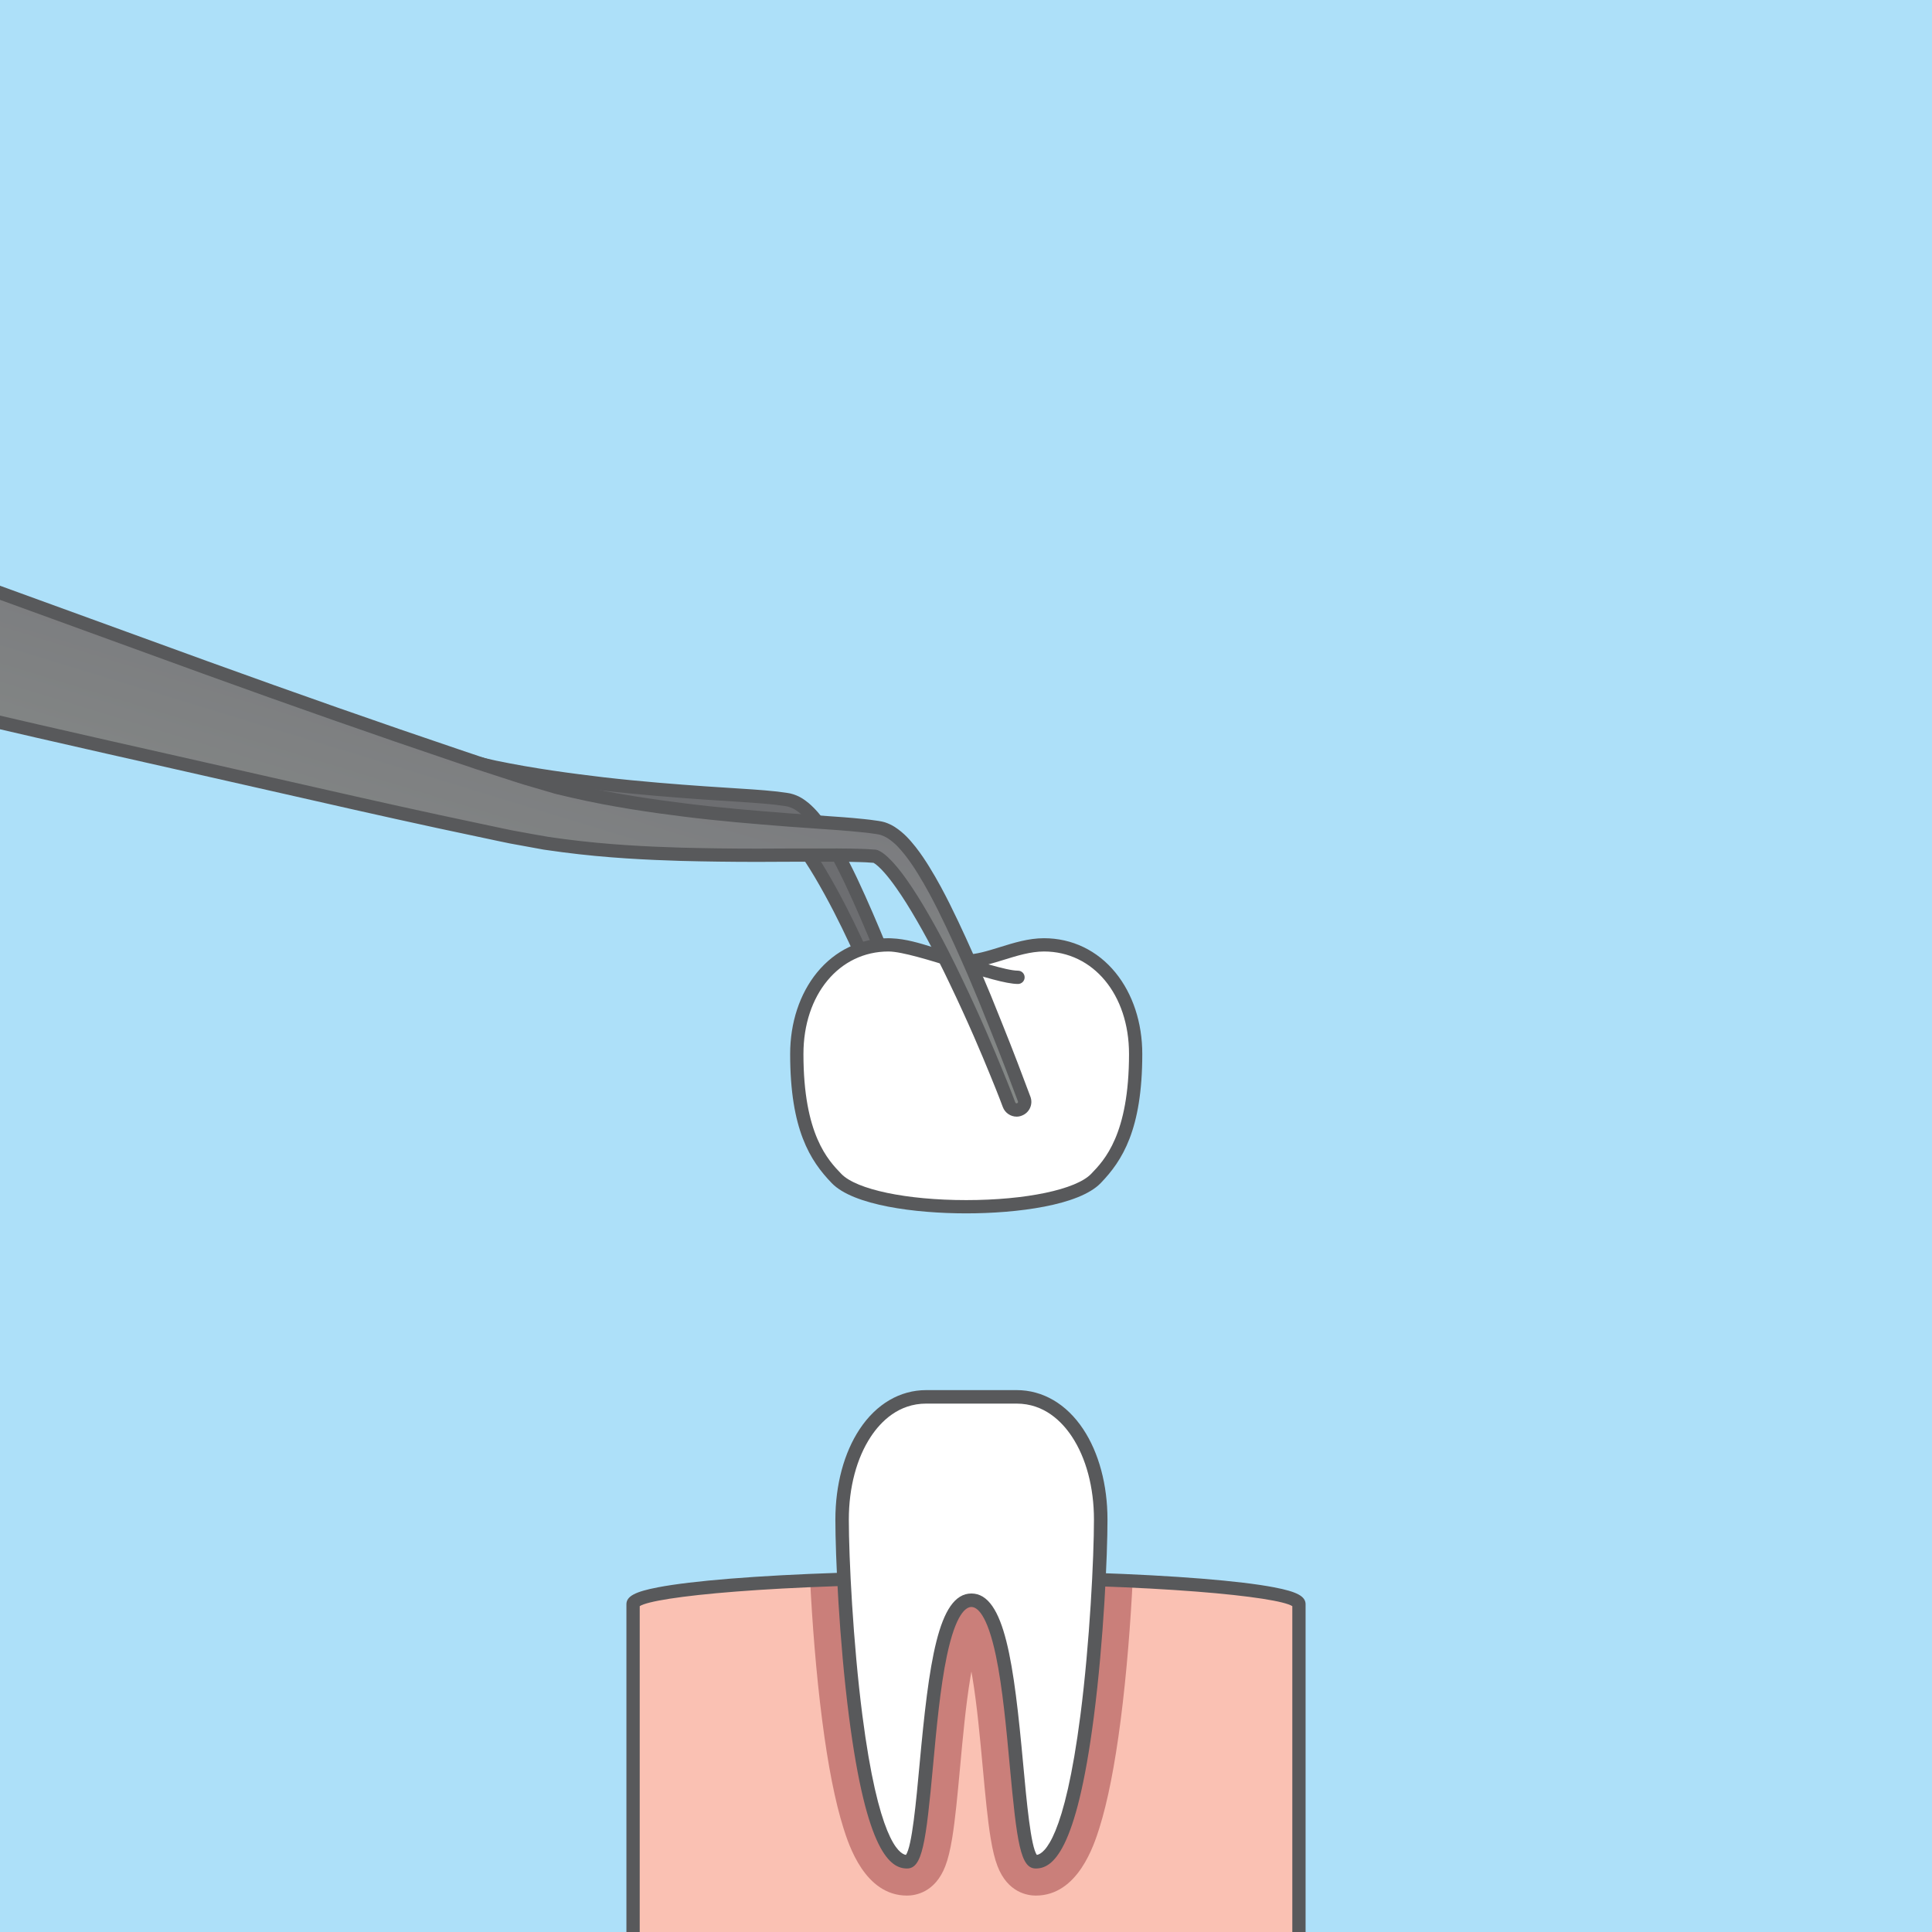 <?xml version="1.0" encoding="utf-8"?>
<!-- Generator: Adobe Illustrator 26.3.1, SVG Export Plug-In . SVG Version: 6.00 Build 0)  -->
<svg version="1.1" id="Layer_1" xmlns="http://www.w3.org/2000/svg" xmlns:xlink="http://www.w3.org/1999/xlink" x="0px" y="0px"
	 viewBox="0 0 1000 1000" style="enable-background:new 0 0 1000 1000;" xml:space="preserve">
<rect x="0" y="0" width="1000" height="1000" fill="#333333" stroke="none"/>
<style type="text/css">
	.st0{clip-path:url(#SVGID_00000085230282768013729040000004843380256191506610_);fill:#ADE0F9;}
	.st1{clip-path:url(#SVGID_00000085230282768013729040000004843380256191506610_);}
	.st2{fill:#6D6E71;}
	.st3{fill:#58595B;}
	.st4{fill:#FFFFFF;}
	.st5{fill:url(#SVGID_00000088823058879058184070000016584887464502639535_);}
	.st6{fill:#A7A9AC;}
	.st7{fill:#FAC1B3;}
	.st8{fill:#CA7F7A;}
</style>
<g>
	<defs>
		<rect id="SVGID_1_" x="0" y="0" width="1000" height="1000"/>
	</defs>
	<clipPath id="SVGID_00000133519859410528475750000006741794196438180542_">
		<use xlink:href="#SVGID_1_"  style="overflow:visible;"/>
	</clipPath>
	
		<rect x="0" y="0" style="clip-path:url(#SVGID_00000133519859410528475750000006741794196438180542_);fill:#ADE0F9;" width="1000" height="1000"/>
	<g style="clip-path:url(#SVGID_00000133519859410528475750000006741794196438180542_);">
		<g>
			<g>
				<g>
					<path class="st2" d="M189.54,411c10.5,2.72,20.86,5.41,31.06,8.05c5.1,1.24,10.07,2.22,15.08,3.24l3.73,0.76
						c0.9,0.18,0.53,0.09,0.86,0.15l0.49,0.07l0.98,0.14l1.95,0.27c2.59,0.36,5.18,0.72,7.75,1.08c20.55,2.6,40.27,3.58,59.1,3.87
						c18.83,0.32,36.77,0.02,53.73-0.34c8.43-0.1,16.65-0.2,24.64-0.29c1.97,0,3.93,0,5.87,0c1.85,0.03,3.68,0.06,5.5,0.1
						c1.68,0.09,3.35,0.18,5.01,0.28c-0.01-0.11,1.03,0.27,2.04,1.06c2.13,1.56,4.43,4.07,6.5,6.66c2.09,2.61,4.06,5.41,5.92,8.23
						c3.72,5.66,7.05,11.45,10.14,17.07c6.2,11.27,11.31,22.03,15.77,31.82c8.96,19.58,15.28,35.34,19.46,46.11
						c4.23,10.76,6.24,16.56,6.24,16.56l0.02,0.05c0.77,2.13,3.12,3.24,5.25,2.47c2.13-0.77,3.24-3.12,2.47-5.25
						c0,0-2.1-5.85-6.04-16.82c-1.99-5.47-4.48-12.2-7.51-20.09c-2.97-7.91-6.45-16.97-10.57-27.06
						c-4.16-10.08-8.86-21.19-14.51-33.19c-2.86-5.99-5.96-12.18-9.63-18.52c-1.84-3.17-3.82-6.37-6.11-9.59
						c-2.32-3.22-4.79-6.47-8.54-9.66c-1.92-1.54-4.19-3.26-7.97-4.17c-0.48-0.1-0.92-0.21-1.45-0.27l-0.71-0.1l-1.43-0.19
						l-2.9-0.38c-2.06-0.2-4.14-0.4-6.23-0.6c-2-0.16-4.02-0.31-6.05-0.47c-8.03-0.52-16.29-1.07-24.76-1.62
						c-16.86-1.18-34.48-2.59-52.7-4.68c-18.19-2.16-37.03-4.72-55.97-8.66c-2.35-0.53-4.71-1.06-7.08-1.59l-3.19-0.72l-3.68-0.97
						c-4.91-1.28-9.86-2.56-14.85-3.86c-9.77-2.71-19.53-5.14-29.73-8.13c-3.57-0.99-7.15-2.11-10.73-3.21l-9.44,29.3
						C181.44,408.89,185.53,409.89,189.54,411z"/>
				</g>
				<g>
					<path class="st3" d="M475.25,562.09c-3.17,0-6.02-2-7.09-4.98c-0.05-0.14-2.08-5.96-6.23-16.52
						c-3.94-10.15-10.24-25.95-19.39-45.93c-3.85-8.46-9.11-19.68-15.66-31.59c-3.77-6.85-6.86-12.05-10-16.84
						c-2.04-3.1-3.92-5.71-5.73-7.97c-2.2-2.76-4.22-4.85-5.85-6.04c-0.25-0.19-0.47-0.33-0.63-0.42l-4.51-0.25l-7.16-0.1l-4.09,0
						l-24.6,0.29c-13.54,0.29-25.06,0.48-37.18,0.48c-5.82,0-11.27-0.04-16.65-0.14c-22.24-0.34-41.14-1.58-59.48-3.89l-11.21-1.57
						c-0.02,0-0.05-0.01-0.07-0.01c-0.24-0.02-0.48-0.07-1-0.18l-5.45-1.11c-4.37-0.89-8.89-1.81-13.47-2.92l-31.11-8.07
						c-4.16-1.15-8.4-2.18-12.15-3.09c-0.93-0.23-1.72-0.83-2.19-1.66c-0.47-0.83-0.56-1.82-0.27-2.73l9.44-29.3
						c0.58-1.79,2.48-2.78,4.28-2.23l1.27,0.39c3.08,0.95,6.27,1.93,9.37,2.79c6.33,1.85,12.53,3.51,18.52,5.1
						c3.75,1,7.48,1.99,11.21,3.02l18.43,4.8l10.21,2.3c19.69,4.09,39.17,6.64,55.62,8.6c19.72,2.26,38.43,3.68,52.53,4.67
						l24.75,1.62l6.09,0.47l6.3,0.61c0.04,0,0.08,0.01,0.12,0.01l5.01,0.67c0.57,0.06,1.05,0.17,1.44,0.25l0.29,0.06
						c0.04,0.01,0.08,0.02,0.11,0.02c4.33,1.04,6.97,2.96,9.31,4.83c0.03,0.02,0.05,0.04,0.08,0.06c4.04,3.44,6.71,6.96,9.1,10.27
						c2.09,2.94,4.09,6.07,6.29,9.88c4.01,6.95,7.32,13.67,9.75,18.76c5.87,12.48,10.67,23.87,14.58,33.36
						c3.51,8.58,6.88,17.21,10.61,27.16c2.58,6.71,5.04,13.3,7.52,20.12l6.04,16.84c1.41,3.91-0.63,8.24-4.54,9.65
						C476.98,561.94,476.12,562.09,475.25,562.09z M405.33,424.93c1.67,0,3.57,1.38,4.11,1.8c2.07,1.52,4.47,3.97,7.08,7.24
						c1.94,2.42,3.94,5.2,6.11,8.49c3.25,4.95,6.42,10.29,10.29,17.3c6.66,12.11,11.99,23.49,15.89,32.05
						c9.22,20.15,15.57,36.07,19.54,46.29c4.2,10.69,6.21,16.44,6.29,16.68c0.15,0.42,0.55,0.52,0.86,0.41
						c0.34-0.12,0.53-0.51,0.4-0.85l-6.04-16.83c-2.46-6.76-4.91-13.32-7.48-20.02c-3.72-9.91-7.07-18.48-10.55-26.99
						c-3.88-9.41-8.64-20.7-14.44-33.03c-2.37-4.95-5.6-11.53-9.49-18.26c-2.1-3.61-3.98-6.57-5.93-9.32
						c-2.21-3.06-4.49-6.07-7.93-9c-1.85-1.48-3.63-2.76-6.54-3.47l-0.29-0.06c-0.24-0.05-0.48-0.11-0.75-0.14
						c-0.04,0-0.08-0.01-0.12-0.01l-4.97-0.67l-6.17-0.6l-5.98-0.47l-24.72-1.62c-14.18-0.99-32.99-2.42-52.86-4.7
						c-16.61-1.97-36.28-4.55-56.28-8.71l-10.33-2.33c-0.04-0.01-0.08-0.02-0.12-0.03l-18.52-4.83c-3.76-1.04-7.47-2.03-11.19-3.02
						c-6.04-1.61-12.28-3.27-18.64-5.13c-2.49-0.69-5.03-1.46-7.54-2.22l-7.27,22.56c3.08,0.76,5.87,1.47,8.71,2.25l31.01,8.04
						c4.4,1.07,8.86,1.97,13.17,2.85l5.46,1.11c0.17,0.03,0.28,0.06,0.36,0.07c0.07,0.01,0.18,0.02,0.35,0.05l11.1,1.56
						c18.03,2.28,36.69,3.5,58.68,3.84c5.35,0.09,10.76,0.14,16.54,0.14c12.06,0,23.54-0.19,37.06-0.48l24.67-0.29l7.03,0.02
						l4.45,0.08c0.04,0,0.09,0,0.13,0l4.68,0.26C405.21,424.93,405.27,424.93,405.33,424.93z"/>
				</g>
			</g>
			<g>
				<g>
					<path class="st4" d="M587.81,545.53c0-31.19-19.09-56.48-47.46-56.48c-14.19,0-28.35,8.42-40.23,8.42
						c-11.88,0-26.05-8.42-40.23-8.42c-28.37,0-47.46,25.29-47.46,56.48c0,40.94,11.86,55.43,20.57,64.45
						c18.82,19.49,115.44,19.49,134.25,0C575.95,600.97,587.81,586.47,587.81,545.53z"/>
				</g>
				<path class="st3" d="M577.38,503.43c-9.35-11.49-22.5-17.81-37.04-17.81c-7.93,0-15.54,2.36-22.9,4.65
					c-6.26,1.94-12.18,3.78-17.33,3.78s-11.07-1.83-17.33-3.78c-6.86-2.13-13.93-4.3-21.28-4.59c-0.56-0.04-1.1-0.06-1.61-0.06
					c0,0-0.01,0-0.01,0h0h0c-14.54,0-27.69,6.33-37.04,17.81c-8.94,10.98-13.86,25.94-13.86,42.11c0,0,0,0,0,0.01
					c0,39.14,10.35,55.25,21.53,66.83c11.15,11.55,43.27,15.66,69.6,15.66c26.33,0,58.45-4.12,69.6-15.66
					c11.18-11.58,21.53-27.7,21.53-66.84C591.25,529.36,586.32,514.41,577.38,503.43z M564.77,607.6
					c-7.83,8.11-33.82,13.57-64.65,13.57c-30.84,0-56.82-5.45-64.65-13.57c-6.85-7.1-19.61-20.3-19.61-62.06
					c0-30.74,18.52-53.05,44.03-53.05c6.88,0,21.9,4.68,35.14,8.81c13.78,4.29,25.68,8,31.88,8c1.9,0,3.44-1.54,3.44-3.44
					c0-1.9-1.54-3.44-3.44-3.44c-3.05,0-8.7-1.37-15.31-3.27c2.58-0.68,5.2-1.49,7.89-2.32c6.87-2.13,13.98-4.34,20.86-4.34
					c25.51,0,44.03,22.31,44.03,53.05C584.37,587.29,571.62,600.5,564.77,607.6z"/>
			</g>
			<g>
				<g>
					<g>
						
							<linearGradient id="SVGID_00000122682315474557461660000004073327889908134029_" gradientUnits="userSpaceOnUse" x1="1488.05" y1="12855.039" x2="1488.05" y2="12735.943" gradientTransform="matrix(-0.956 -0.293 0.293 -0.956 -2540.914 12955.661)">
							<stop  offset="0" style="stop-color:#7B7C7F"/>
							<stop  offset="1" style="stop-color:#858987"/>
						</linearGradient>
						<path style="fill:url(#SVGID_00000122682315474557461660000004073327889908134029_);" d="M522.28,571.79
							c0,0-2.18-5.96-6.73-16.99c-4.51-11.05-11.31-27.2-20.93-47.24c-4.78-10.02-10.29-21.02-16.93-32.5
							c-3.31-5.73-6.89-11.61-10.89-17.31c-2-2.84-4.11-5.65-6.36-8.2c-2.18-2.5-4.75-4.96-6.69-5.98c-0.47-0.26-0.82-0.35-1-0.4
							c-0.08,0.04,0.04,0.02-0.14,0.02l-1.48-0.1c-1.99-0.15-3.97-0.27-5.81-0.3c-3.68-0.14-7.83-0.16-11.88-0.2
							c-8.26,0.01-16.75,0.01-25.47,0.02c-17.53,0.16-36.04,0.07-55.47-0.43c-19.43-0.59-39.76-1.67-60.98-4.48
							c-2.65-0.37-5.32-0.74-8-1.11l-1.01-0.14l-0.5-0.07l-0.85-0.16l-1.93-0.35l-3.87-0.7c-5.2-0.99-10.32-1.77-15.71-2.98
							c-10.65-2.26-21.45-4.56-32.41-6.89c-43.21-9.34-88.42-19.87-135.33-30.41c-46.9-10.57-95.33-21.52-144.38-33.26
							c-49.05-11.7-98.57-24.64-147.98-37.97c-49.34-13.59-98.51-27.58-146.76-42.44c-48.04-15.18-95.32-30.11-141.07-44.57
							c-22.86-7.15-45.34-14.18-67.35-21.06c-22-6.9-43.51-13.69-64.61-19.78c-10.53-3.1-20.97-6-31.28-8.8
							c-10.3-2.8-20.41-5.68-30.42-8.28c-19.98-5.29-39.28-10.39-57.82-15.29c-37.02-9.87-70.57-20.13-99.85-30.72
							c-14.65-5.26-28.27-10.5-40.8-15.52c-6.25-2.56-12.25-5.01-17.98-7.36c-5.71-2.41-11.05-5.07-16.02-7.89
							c-19.91-11.25-33.96-25.3-42.97-36.78c-9.02-11.45-13.02-20.21-13.02-20.21c-0.12-0.26-0.02-0.56,0.21-0.7
							c0,0,8.21-5.02,22.1-9.46c13.9-4.47,33.45-8.25,56.3-6.41c5.71,0.45,11.64,1.24,17.74,2.44c6.08,1.27,12.44,2.59,19.07,3.98
							c13.24,2.86,27.49,6.15,42.62,10c30.28,7.64,63.92,17.93,100.2,30.49c18.11,6.34,36.98,12.94,56.5,19.78
							c9.73,3.49,19.71,6.79,29.79,10.28c10.09,3.48,20.35,6.96,30.8,10.33c20.87,6.83,42.47,13.33,64.54,20.01
							c22.06,6.7,44.61,13.54,67.53,20.49c22.95,6.87,46.29,13.85,69.91,20.92c11.9,3.58,23.86,7.19,35.89,10.81
							c11.75,3.63,23.55,7.27,35.4,10.93c47.91,14.76,96.55,30.42,145.04,46.42c48.42,16.26,96.81,32.66,144.16,49.77
							c47.31,17.21,93.88,34.15,138.94,50.54c45.07,16.32,88.8,31.68,130.27,45.68c10.46,3.63,20.32,6.7,30.31,9.98
							c4.89,1.67,10.14,3.04,15.14,4.55l3.78,1.11l1.88,0.55c0,0,0.68,0.17,0.11,0.06l0.46,0.11l0.92,0.22
							c2.45,0.58,4.88,1.15,7.31,1.73c19.47,4.49,38.92,7.41,57.7,9.75c18.79,2.37,36.98,3.83,54.37,5.19
							c8.74,0.62,17.25,1.22,25.52,1.8c4.21,0.34,8.21,0.64,12.54,1.11c2.17,0.2,4.16,0.47,6.09,0.75l1.47,0.2
							c0.79,0.09,1.87,0.35,2.75,0.59c1.68,0.56,3.13,1.28,4.32,2.03c4.71,3.08,7.36,6.42,10,9.66c2.55,3.26,4.7,6.52,6.71,9.75
							c3.99,6.45,7.35,12.78,10.44,18.9c6.11,12.27,11.16,23.67,15.66,33.99c4.45,10.34,8.21,19.63,11.41,27.74
							c3.26,8.09,5.95,14.99,8.1,20.61c4.25,11.26,6.52,17.26,6.52,17.26c0.82,2.16-0.27,4.57-2.42,5.38
							c-2.16,0.82-4.57-0.27-5.38-2.42L522.28,571.79z"/>
						<g>
							<path class="st6" d="M-302.46,214.47c-2.86-0.89-5.67-1.77-8.49-2.64l-19.41,64.92c2.81,0.85,5.65,1.71,8.51,2.57
								L-302.46,214.47z"/>
							<path class="st6" d="M-339.43,273.98l19.42-64.96c-1.96-0.61-3.99-1.24-5.93-1.84l-2.56-0.79l-19.42,64.95l3.35,1.06
								C-342.86,272.92-341.14,273.45-339.43,273.98z"/>
							<polygon class="st6" points="-365.44,265.81 -356.96,268.48 -337.56,203.59 -346.05,200.97 							"/>
							<polygon class="st6" points="-363.61,195.56 -382.96,260.27 -374.48,262.95 -355.11,198.17 -361.28,196.26 							"/>
							<polygon class="st6" points="-400.47,254.74 -391.99,257.42 -372.68,192.83 -381.2,190.26 							"/>
							<polygon class="st6" points="-398.79,184.97 -417.99,249.2 -409.51,251.88 -390.27,187.53 -397.15,185.46 							"/>
							<polygon class="st6" points="-435.51,243.67 -427.03,246.35 -407.86,182.25 -416.38,179.7 							"/>
							<polygon class="st6" points="-453.03,238.13 -444.55,240.81 -425.46,176.98 -433.98,174.44 							"/>
							<polygon class="st6" points="-470.55,232.6 -462.07,235.28 -443.06,171.72 -451.58,169.17 							"/>
							<polygon class="st6" points="-469.18,163.9 -488.07,227.07 -485.6,227.84 -479.58,229.74 -460.66,166.45 -467.09,164.53 
															"/>
							<polygon class="st6" points="-505.6,221.59 -497.11,224.24 -478.25,161.14 -486.75,158.56 							"/>
							<polygon class="st6" points="-523.13,216.1 -514.64,218.76 -495.82,155.81 -504.33,153.23 							"/>
							<polygon class="st6" points="-540.66,210.62 -532.18,213.27 -513.4,150.48 -521.91,147.9 							"/>
							<path class="st6" d="M-557.14,205.47l7.43,2.32l18.73-62.65l-8-2.43c-0.17-0.05-0.33-0.1-0.5-0.15l-18.71,62.57
								C-557.84,205.25-557.49,205.35-557.14,205.47z"/>
							<path class="st6" d="M-575.73,199.65c2.81,0.88,5.65,1.76,8.49,2.65l18.68-62.48c-2.85-0.86-5.69-1.73-8.51-2.59
								L-575.73,199.65z"/>
							<path class="st6" d="M-574.62,131.83l-18.66,62.41c2.82,0.86,5.66,1.73,8.5,2.6l18.65-62.38
								C-568.98,133.59-571.8,132.71-574.62,131.83z"/>
							<path class="st6" d="M-610.88,188.96c2.84,0.84,5.68,1.66,8.53,2.52l18.68-62.49c-2.83-0.89-5.66-1.79-8.48-2.69
								L-610.88,188.96z"/>
							<path class="st6" d="M-601.16,123.38c-2.74-0.89-5.56-1.82-8.45-2.77l-18.9,63.22c2.96,0.84,5.78,1.66,8.54,2.46
								L-601.16,123.38z"/>
							<path class="st6" d="M-646.22,178.9c2.98,0.81,5.83,1.6,8.57,2.36l19.04-63.68c-2.7-0.91-5.5-1.87-8.42-2.87L-646.22,178.9z"
								/>
							<path class="st6" d="M-655.36,176.4l19.36-64.76c-1.6-0.55-3.21-1.1-4.8-1.64c-1.21-0.41-2.41-0.82-3.62-1.24l-19.52,65.3
								c1.36,0.38,2.7,0.72,4.07,1.1C-658.38,175.57-656.86,175.98-655.36,176.4z"/>
							<path class="st6" d="M-661.78,102.72l-19.9,66.55l1.98,0.52c2.19,0.56,4.41,1.2,6.61,1.79l19.71-65.91
								c-2.27-0.79-4.54-1.58-6.77-2.38L-661.78,102.72z"/>
							<polygon class="st6" points="-699.45,164.57 -690.85,166.85 -670.74,99.59 -679.14,96.65 							"/>
							<polygon class="st6" points="-717.22,159.87 -708.62,162.15 -688.09,93.51 -696.49,90.57 							"/>
							<polygon class="st6" points="-734.98,155.17 -726.38,157.45 -705.45,87.44 -713.85,84.5 							"/>
							<path class="st6" d="M-722.82,81.42c-2.82-0.96-5.64-1.93-8.42-2.87l-21.47,71.81c2.82,0.78,5.71,1.56,8.58,2.34
								L-722.82,81.42z"/>
							<path class="st6" d="M-770.39,145.35c2.81,0.82,5.69,1.63,8.55,2.44l21.59-72.21c-2.82-0.93-5.69-1.89-8.45-2.77
								L-770.39,145.35z"/>
						</g>
					</g>
				</g>
				<g>
					<g>
						<path class="st3" d="M526.2,577.97c-3.14,0-6-1.97-7.12-4.91c-0.05-0.14-2.24-6.12-6.71-16.95
							c-4.25-10.42-11.04-26.62-20.85-47.07c-3.72-7.82-9.51-19.65-16.81-32.27c-3.95-6.85-7.36-12.27-10.73-17.06
							c-2.3-3.26-4.24-5.77-6.12-7.9c-2.2-2.52-4.38-4.51-5.71-5.2c-0.01,0-0.02-0.01-0.03-0.02l-1.24-0.08
							c-1.76-0.13-3.79-0.27-5.62-0.29c-3.19-0.12-6.72-0.15-10.13-0.18l-1.74-0.02l-25.44,0.02c-5.26,0.05-10.56,0.07-15.73,0.07
							c-13.47,0-26.87-0.17-39.83-0.51c-16.49-0.5-38.34-1.46-61.34-4.5l-9.53-1.32c-0.06-0.01-0.12-0.02-0.18-0.03l-6.61-1.21
							c-1.79-0.34-3.55-0.65-5.31-0.97c-3.4-0.6-6.92-1.23-10.53-2.04l-32.37-6.88c-28.49-6.16-57.37-12.73-87.95-19.68
							c-15.6-3.55-31.41-7.14-47.42-10.74c-48.69-10.97-96.37-21.77-144.42-33.27c-42.86-10.23-89.91-22.3-148.07-38
							c-57.96-15.96-104.63-29.46-146.88-42.47l-141.1-44.58l-71.53-22.37c-20.89-6.56-40.63-12.75-60.35-18.45
							c-9.18-2.7-19.1-5.49-31.22-8.78c-3.6-0.98-7.17-1.96-10.72-2.95c-6.47-1.79-13.17-3.64-19.66-5.32l-57.83-15.3
							c-37.72-10.06-71.41-20.42-100.14-30.81c-13.49-4.84-26.87-9.94-40.91-15.56l-18.01-7.37c-5.64-2.38-11.15-5.1-16.41-8.08
							c-21.43-12.11-35.75-27.16-43.98-37.65c-9.16-11.63-13.27-20.53-13.44-20.9c-0.84-1.83-0.18-4.01,1.55-5.06
							c0.35-0.22,8.73-5.29,22.85-9.8c9.99-3.22,26-7.05,45.51-7.05c4.02,0,8.1,0.16,12.11,0.49c6.05,0.48,12.15,1.32,18.13,2.49
							l19.11,3.98c14.86,3.21,28.84,6.49,42.77,10.03c29.7,7.49,63.51,17.78,100.48,30.57l56.51,19.78
							c6.33,2.27,12.89,4.5,19.23,6.66c3.5,1.19,7.02,2.39,10.55,3.61c11.84,4.09,21.6,7.36,30.73,10.3
							c19.48,6.38,39.24,12.36,60.16,18.68l71.86,21.8l69.89,20.91l35.9,10.81l35.42,10.94c43.99,13.55,91.45,28.74,145.1,46.44
							c43.92,14.75,94.9,31.97,144.25,49.8l138.94,50.54c46.07,16.68,89.88,32.05,130.19,45.66c7.31,2.54,14.42,4.83,21.29,7.05
							c3,0.97,5.99,1.93,9,2.92c3.18,1.08,6.56,2.06,9.83,3c1.76,0.51,3.51,1.01,5.23,1.53l5.59,1.63c0.14,0.04,0.27,0.08,0.39,0.12
							l8.27,1.95c21.12,4.87,41.73,7.74,57.33,9.69c18.22,2.29,35.33,3.7,54.21,5.17l27.84,1.99c3.47,0.28,6.75,0.54,10.33,0.93
							c2.2,0.2,4.3,0.49,6.22,0.77l1.45,0.2c1.08,0.13,2.46,0.48,3.18,0.68c0.06,0.02,0.12,0.03,0.17,0.05
							c1.83,0.61,3.54,1.42,5.07,2.39c5.08,3.32,8.03,6.96,10.63,10.16l0.19,0.23c2.92,3.73,5.25,7.35,6.96,10.1
							c4.43,7.15,7.99,14,10.59,19.18c6.1,12.25,11.17,23.66,15.74,34.16c3.81,8.86,7.45,17.7,11.46,27.85
							c2.89,7.18,5.62,14.13,8.11,20.64l6.53,17.28c0.72,1.9,0.66,3.96-0.18,5.82c-0.83,1.85-2.34,3.27-4.24,3.99
							C528.03,577.8,527.12,577.97,526.2,577.97z M455.38,440.54c2.86,1.51,6.01,4.87,7.65,6.74c2.03,2.3,4.13,5,6.58,8.48
							c3.49,4.97,7,10.55,11.05,17.58c7.42,12.83,13.29,24.83,17.06,32.74c9.89,20.6,16.73,36.93,21.01,47.42
							c4.52,10.96,6.69,16.87,6.78,17.11c0.17,0.45,0.62,0.56,0.95,0.43c0.24-0.09,0.35-0.26,0.41-0.39
							c0.06-0.13,0.11-0.33,0.02-0.56l-6.52-17.27c-2.47-6.46-5.19-13.38-8.07-20.54c-3.99-10.1-7.61-18.89-11.38-27.67
							c-4.53-10.41-9.55-21.71-15.57-33.82c-2.54-5.03-6-11.71-10.29-18.63c-1.61-2.59-3.82-6.02-6.5-9.44l-0.15-0.19
							c-2.5-3.09-4.87-6-9.02-8.71c-1.01-0.64-2.17-1.19-3.44-1.62c-0.85-0.23-1.66-0.41-2.14-0.46l-1.54-0.22
							c-2.13-0.31-3.94-0.55-5.93-0.73c-3.54-0.39-6.77-0.65-10.19-0.92l-2.31-0.19l-25.49-1.8c-18.3-1.43-36.22-2.9-54.56-5.21
							c-15.76-1.97-36.6-4.87-58.04-9.82l-8.69-2.05c-0.2-0.05-0.39-0.11-0.57-0.19l-5.38-1.58c-1.72-0.52-3.45-1.02-5.18-1.52
							c-3.35-0.96-6.81-1.96-10.1-3.08c-2.96-0.97-5.94-1.93-8.93-2.9c-6.91-2.23-14.05-4.53-21.4-7.09
							c-40.33-13.62-84.18-28.99-130.31-45.7l-138.94-50.54c-49.28-17.8-100.21-35.01-144.08-49.74
							c-53.59-17.68-101.01-32.86-144.96-46.39l-35.4-10.93l-35.87-10.81l-69.9-20.92l-71.86-21.8
							c-20.96-6.34-40.75-12.33-60.29-18.73c-9.16-2.95-18.97-6.24-30.85-10.34c-3.52-1.22-7.03-2.41-10.52-3.6
							c-6.37-2.17-12.96-4.41-19.31-6.69l-56.48-19.77c-36.77-12.72-70.39-22.95-99.91-30.4c-13.85-3.52-27.76-6.78-42.51-9.97
							l-19.05-3.97c-5.69-1.12-11.52-1.92-17.31-2.38c-3.83-0.31-7.72-0.46-11.56-0.46c-18.62,0-33.88,3.66-43.41,6.72
							c-9.11,2.91-15.75,6.1-19.03,7.83c1.76,3.27,5.47,9.63,11.39,17.14c7.85,10.01,21.5,24.36,41.96,35.91
							c5.04,2.85,10.31,5.45,15.67,7.71l17.95,7.35c13.94,5.59,27.25,10.65,40.66,15.47c28.55,10.32,62.05,20.62,99.58,30.63
							l57.81,15.29c6.53,1.69,13.25,3.55,19.75,5.35c3.54,0.98,7.11,1.96,10.69,2.94c12.18,3.31,22.14,6.11,31.35,8.82
							c19.78,5.72,39.55,11.92,60.49,18.49l4.18,1.31l67.35,21.06l141.08,44.57c42.16,12.99,88.76,26.46,146.64,42.4
							c58.08,15.67,105.07,27.73,147.86,37.94C-3.66,369.77,44,380.56,92.66,391.53c16.01,3.6,31.83,7.19,47.43,10.74
							c30.56,6.95,59.42,13.52,87.87,19.66l32.4,6.89c3.5,0.79,6.94,1.4,10.27,1.99c1.79,0.32,3.57,0.64,5.37,0.98l7.98,1.4l8,1.11
							c22.67,3,44.3,3.95,60.61,4.44c12.89,0.34,26.23,0.51,39.64,0.51c5.15,0,10.43-0.02,15.7-0.07l25.5-0.02l1.78,0.02
							c3.46,0.03,7.03,0.06,10.24,0.18c1.94,0.02,4.1,0.17,5.94,0.3l1.14,0.08c0.42-0.03,0.84,0.02,1.25,0.15
							C454.08,439.97,454.66,440.14,455.38,440.54z"/>
					</g>
					<g>
						<g>
							<path class="st3" d="M-321.85,282.75c-0.33,0-0.67-0.05-0.99-0.15c-2.86-0.86-5.7-1.72-8.52-2.58
								c-1.81-0.55-2.84-2.46-2.29-4.27l19.41-64.92c0.26-0.88,0.87-1.62,1.68-2.05c0.81-0.43,1.76-0.52,2.64-0.25l8.49,2.65
								c1.8,0.56,2.81,2.46,2.27,4.27l-19.39,64.85c-0.26,0.87-0.86,1.61-1.66,2.04C-320.73,282.61-321.29,282.75-321.85,282.75z
								 M-326.09,274.45c0.64,0.19,1.29,0.39,1.93,0.58l17.43-58.29l-1.93-0.6L-326.09,274.45z"/>
						</g>
						<g>
							<path class="st3" d="M-339.43,277.41c-0.34,0-0.68-0.05-1.01-0.15l-8.52-2.65c-1.79-0.57-2.8-2.46-2.26-4.26l19.42-64.95
								c0.26-0.88,0.87-1.62,1.67-2.05c0.81-0.43,1.76-0.52,2.63-0.25l8.5,2.63c1.8,0.56,2.82,2.46,2.28,4.27l-19.42,64.96
								c-0.26,0.88-0.86,1.61-1.67,2.05C-338.31,277.28-338.87,277.41-339.43,277.41z M-343.66,269.08l1.93,0.59l17.46-58.38
								l-1.93-0.6L-343.66,269.08z"/>
						</g>
						<g>
							<path class="st3" d="M-356.96,271.92c-0.35,0-0.7-0.05-1.04-0.16l-8.48-2.68c-1.79-0.57-2.8-2.46-2.26-4.26l19.39-64.84
								c0.26-0.88,0.87-1.62,1.67-2.05c0.81-0.43,1.76-0.52,2.63-0.25l8.5,2.62c1.8,0.56,2.82,2.46,2.28,4.27l-19.4,64.89
								c-0.26,0.88-0.87,1.62-1.68,2.05C-355.85,271.79-356.4,271.92-356.96,271.92z M-361.18,263.55l1.92,0.61l17.43-58.29
								l-1.93-0.59L-361.18,263.55z"/>
						</g>
						<g>
							<path class="st3" d="M-374.48,266.39c-0.35,0-0.7-0.05-1.04-0.16l-8.48-2.68c-1.79-0.57-2.8-2.46-2.26-4.26l19.35-64.71
								c0.26-0.87,0.86-1.61,1.66-2.04c0.8-0.43,1.75-0.53,2.62-0.26l8.52,2.62c1.8,0.56,2.82,2.46,2.28,4.27l-19.37,64.78
								c-0.26,0.88-0.87,1.62-1.68,2.05C-373.37,266.25-373.92,266.39-374.48,266.39z M-378.69,258.01l1.92,0.61l17.39-58.17
								l-1.93-0.6L-378.69,258.01z"/>
						</g>
						<g>
							<path class="st3" d="M-391.99,260.85c-0.35,0-0.7-0.05-1.04-0.16l-8.48-2.68c-1.79-0.57-2.8-2.46-2.26-4.26l19.28-64.47
								c0.26-0.87,0.86-1.61,1.66-2.04c0.8-0.43,1.75-0.53,2.62-0.26l8.51,2.56c1.81,0.55,2.84,2.46,2.3,4.28l-19.31,64.59
								c-0.26,0.88-0.87,1.62-1.68,2.05C-390.89,260.72-391.44,260.85-391.99,260.85z M-396.21,252.48l1.92,0.61l17.33-57.96
								l-1.93-0.58L-396.21,252.48z"/>
						</g>
						<g>
							<path class="st3" d="M-409.51,255.32c-0.35,0-0.7-0.05-1.04-0.16l-8.48-2.68c-1.79-0.57-2.8-2.46-2.26-4.26l19.21-64.23
								c0.26-0.87,0.86-1.61,1.66-2.04c0.8-0.43,1.74-0.53,2.62-0.27l8.52,2.56c1.81,0.55,2.84,2.46,2.3,4.28l-19.24,64.35
								c-0.26,0.88-0.87,1.62-1.68,2.05C-408.4,255.18-408.96,255.32-409.51,255.32z M-413.73,246.94l1.92,0.61l17.26-57.72
								l-1.93-0.58L-413.73,246.94z"/>
						</g>
						<g>
							<path class="st3" d="M-427.03,249.78c-0.35,0-0.7-0.05-1.04-0.16l-8.48-2.68c-1.79-0.57-2.8-2.46-2.26-4.26l19.13-63.97
								c0.26-0.87,0.86-1.61,1.66-2.04c0.8-0.43,1.74-0.53,2.62-0.27l8.52,2.55c1.82,0.54,2.85,2.46,2.31,4.28l-19.17,64.1
								c-0.26,0.88-0.87,1.62-1.68,2.05C-425.92,249.65-426.47,249.78-427.03,249.78z M-431.25,241.41l1.92,0.61l17.18-57.46
								l-1.93-0.58L-431.25,241.41z"/>
						</g>
						<g>
							<path class="st3" d="M-444.55,244.25c-0.35,0-0.7-0.05-1.04-0.16l-8.48-2.68c-1.79-0.57-2.8-2.46-2.26-4.26l19.05-63.7
								c0.26-0.87,0.86-1.61,1.66-2.04c0.8-0.43,1.74-0.53,2.62-0.27l8.52,2.55c1.82,0.54,2.85,2.46,2.31,4.28l-19.08,63.83
								c-0.26,0.88-0.87,1.62-1.68,2.05C-443.44,244.11-443.99,244.25-444.55,244.25z M-448.76,235.88l1.92,0.61l17.1-57.19
								l-1.93-0.58L-448.76,235.88z"/>
						</g>
						<g>
							<path class="st3" d="M-462.07,238.72c-0.35,0-0.7-0.05-1.04-0.16l-8.48-2.68c-1.79-0.57-2.8-2.46-2.26-4.26l18.97-63.43
								c0.26-0.87,0.86-1.61,1.66-2.04c0.8-0.43,1.74-0.53,2.62-0.27l8.52,2.55c1.82,0.54,2.85,2.46,2.31,4.28l-19,63.56
								c-0.26,0.88-0.87,1.62-1.68,2.05C-460.96,238.58-461.51,238.72-462.07,238.72z M-466.28,230.34l1.92,0.61l17.02-56.92
								l-1.93-0.58L-466.28,230.34z"/>
						</g>
						<g>
							<path class="st3" d="M-479.58,233.18c-0.35,0-0.7-0.05-1.04-0.16l-8.47-2.67c-1.79-0.56-2.8-2.46-2.27-4.26l18.89-63.17
								c0.26-0.88,0.86-1.61,1.67-2.04c0.81-0.43,1.75-0.53,2.62-0.26l8.5,2.55c1.82,0.54,2.85,2.46,2.31,4.28l-18.92,63.29
								c-0.26,0.88-0.87,1.62-1.68,2.05C-478.48,233.05-479.03,233.18-479.58,233.18z M-483.8,224.81l1.92,0.61l16.94-56.65
								l-1.93-0.58L-483.8,224.81z"/>
						</g>
						<g>
							<path class="st3" d="M-497.11,227.68c-0.34,0-0.69-0.05-1.03-0.16l-8.49-2.65c-1.8-0.56-2.81-2.46-2.27-4.27l18.84-63.02
								c0.26-0.88,0.86-1.61,1.67-2.04c0.81-0.43,1.75-0.53,2.62-0.26l8.51,2.58c1.81,0.55,2.84,2.46,2.3,4.27l-18.87,63.1
								c-0.26,0.88-0.87,1.62-1.68,2.05C-496,227.54-496.55,227.68-497.11,227.68z M-501.33,219.32l1.93,0.6l16.89-56.48l-1.93-0.59
								L-501.33,219.32z"/>
						</g>
						<g>
							<path class="st3" d="M-514.64,222.19c-0.34,0-0.69-0.05-1.03-0.16l-8.48-2.65c-1.8-0.56-2.81-2.46-2.27-4.26l18.8-62.87
								c0.26-0.88,0.86-1.61,1.67-2.04c0.81-0.43,1.75-0.53,2.62-0.26l8.51,2.58c1.81,0.55,2.84,2.46,2.29,4.27l-18.82,62.95
								c-0.26,0.88-0.87,1.62-1.68,2.05C-513.53,222.06-514.09,222.19-514.64,222.19z M-518.86,213.84l1.92,0.6l16.84-56.33
								l-1.93-0.59L-518.86,213.84z"/>
						</g>
						<g>
							<path class="st3" d="M-532.18,216.71c-0.34,0-0.69-0.05-1.03-0.16l-8.49-2.65c-1.8-0.56-2.81-2.46-2.27-4.26l18.75-62.72
								c0.26-0.88,0.86-1.61,1.67-2.04c0.81-0.43,1.75-0.53,2.62-0.26l8.51,2.58c1.81,0.55,2.84,2.46,2.29,4.27l-18.78,62.79
								c-0.26,0.88-0.87,1.62-1.68,2.05C-531.07,216.57-531.62,216.71-532.18,216.71z M-536.4,208.35l1.93,0.6l16.8-56.18
								l-1.93-0.59L-536.4,208.35z"/>
						</g>
						<g>
							<path class="st3" d="M-549.71,211.23c-0.34,0-0.69-0.05-1.03-0.16l-8.49-2.66c-1.79-0.56-2.8-2.46-2.26-4.26l18.71-62.57
								c0.26-0.87,0.86-1.61,1.66-2.04c0.8-0.43,1.75-0.53,2.62-0.26l8.51,2.58c1.81,0.55,2.84,2.46,2.3,4.27l-18.73,62.65
								c-0.26,0.88-0.87,1.62-1.68,2.05C-548.6,211.09-549.15,211.23-549.71,211.23z M-553.93,202.87l1.92,0.6l16.75-56.03
								l-1.93-0.58L-553.93,202.87z"/>
						</g>
						<g>
							<path class="st3" d="M-567.24,205.74c-0.35,0-0.69-0.05-1.03-0.16l-8.48-2.65c-1.8-0.56-2.81-2.46-2.27-4.27l18.66-62.42
								c0.26-0.88,0.86-1.61,1.67-2.04c0.81-0.43,1.75-0.53,2.63-0.26c2.81,0.86,5.65,1.72,8.5,2.58c1.81,0.55,2.84,2.46,2.3,4.27
								l-18.68,62.48c-0.26,0.88-0.87,1.62-1.68,2.05C-566.13,205.6-566.68,205.74-567.24,205.74z M-571.46,197.38l1.93,0.6
								l16.71-55.87c-0.64-0.2-1.29-0.39-1.93-0.59L-571.46,197.38z"/>
						</g>
						<g>
							<path class="st3" d="M-584.78,200.28c-0.34,0-0.68-0.05-1.01-0.15c-2.51-0.78-5.02-1.54-7.51-2.3l-0.98-0.3
								c-1.81-0.55-2.83-2.46-2.29-4.27l18.66-62.41c0.26-0.88,0.87-1.62,1.68-2.05c0.81-0.43,1.76-0.52,2.64-0.25l1.7,0.53
								c2.25,0.7,4.51,1.4,6.78,2.1c1.8,0.55,2.82,2.46,2.28,4.27l-18.65,62.38c-0.26,0.88-0.87,1.62-1.67,2.05
								C-583.67,200.14-584.22,200.28-584.78,200.28z M-589.01,191.95c0.64,0.2,1.29,0.39,1.93,0.59l16.68-55.8
								c-0.64-0.2-1.29-0.4-1.93-0.6L-589.01,191.95z"/>
						</g>
						<g>
							<path class="st3" d="M-602.35,194.92c-0.33,0-0.66-0.05-0.99-0.14c-2.13-0.64-4.26-1.26-6.39-1.89l-2.12-0.62
								c-0.88-0.26-1.62-0.85-2.05-1.66c-0.44-0.8-0.53-1.75-0.27-2.62l18.74-62.66c0.26-0.88,0.87-1.63,1.69-2.06
								c0.82-0.43,1.77-0.51,2.65-0.23c2.76,0.89,5.53,1.76,8.29,2.64l0.16,0.05c1.79,0.57,2.8,2.46,2.26,4.26l-18.69,62.49
								c-0.26,0.87-0.86,1.61-1.66,2.04C-601.23,194.78-601.79,194.92-602.35,194.92z M-606.6,186.64c0.65,0.19,1.29,0.38,1.93,0.57
								l16.73-55.96c-0.64-0.2-1.28-0.41-1.92-0.61L-606.6,186.64z"/>
						</g>
						<g>
							<path class="st3" d="M-619.97,189.73c-0.32,0-0.64-0.04-0.96-0.14c-2.75-0.8-5.57-1.62-8.52-2.45
								c-0.88-0.25-1.63-0.85-2.07-1.65c-0.44-0.81-0.54-1.76-0.28-2.64l18.9-63.22c0.27-0.89,0.88-1.64,1.71-2.06
								c0.82-0.43,1.79-0.51,2.67-0.21c2.88,0.96,5.7,1.88,8.43,2.77c1.78,0.58,2.77,2.47,2.23,4.25l-18.81,62.91
								C-617.12,188.76-618.49,189.73-619.97,189.73z M-624.23,181.48c0.65,0.19,1.3,0.37,1.94,0.56l16.87-56.43
								c-0.63-0.21-1.27-0.42-1.92-0.63L-624.23,181.48z"/>
						</g>
						<g>
							<path class="st3" d="M-637.64,184.7c-0.3,0-0.61-0.04-0.92-0.13c-2.73-0.76-5.58-1.54-8.56-2.36
								c-0.89-0.24-1.65-0.84-2.1-1.65c-0.45-0.81-0.55-1.77-0.29-2.65l19.19-64.19c0.27-0.9,0.89-1.64,1.72-2.07
								c0.83-0.43,1.8-0.5,2.69-0.19c2.91,1,5.72,1.96,8.41,2.87c1.75,0.59,2.72,2.47,2.19,4.24l-19.04,63.68
								C-634.79,183.74-636.16,184.7-637.64,184.7z M-641.91,176.52c0.65,0.18,1.3,0.36,1.94,0.54l17.13-57.28
								c-0.63-0.22-1.27-0.43-1.91-0.65L-641.91,176.52z"/>
						</g>
						<g>
							<path class="st3" d="M-655.36,179.84c-0.3,0-0.61-0.04-0.91-0.12l-4.52-1.24c-0.68-0.19-1.36-0.37-2.04-0.55
								c-0.67-0.18-1.35-0.36-2.03-0.55c-0.89-0.25-1.65-0.84-2.09-1.65c-0.45-0.81-0.55-1.76-0.29-2.65l19.52-65.3
								c0.27-0.89,0.89-1.64,1.72-2.07c0.83-0.43,1.8-0.5,2.68-0.2l8.43,2.88c1.75,0.6,2.71,2.47,2.18,4.24l-19.36,64.76
								C-652.51,178.87-653.88,179.84-655.36,179.84z M-659.64,171.66c0.22,0.06,0.45,0.12,0.68,0.18l1.27,0.35l17.45-58.37
								l-1.91-0.65L-659.64,171.66z"/>
						</g>
						<g>
							<path class="st3" d="M-673.09,175.02c-0.3,0-0.6-0.04-0.89-0.12c-0.83-0.22-1.67-0.46-2.51-0.69
								c-1.36-0.37-2.72-0.75-4.06-1.09l-2-0.53c-0.9-0.24-1.66-0.83-2.12-1.64c-0.45-0.81-0.56-1.77-0.29-2.67l19.9-66.55
								c0.27-0.9,0.89-1.65,1.73-2.08c0.84-0.43,1.81-0.49,2.7-0.18l1.63,0.57c1.96,0.71,3.94,1.39,5.91,2.08l0.86,0.3
								c1.74,0.6,2.69,2.47,2.16,4.23l-19.71,65.91C-670.24,174.06-671.61,175.02-673.09,175.02z M-677.37,166.86
								c0.65,0.17,1.3,0.35,1.95,0.53l17.8-59.55c-0.64-0.22-1.27-0.44-1.9-0.67L-677.37,166.86z"/>
						</g>
						<g>
							<path class="st3" d="M-690.85,170.28c-0.29,0-0.59-0.04-0.88-0.12l-8.6-2.27c-0.9-0.24-1.66-0.83-2.12-1.64
								c-0.45-0.81-0.56-1.77-0.29-2.67l20.31-67.92c0.27-0.9,0.89-1.65,1.73-2.08c0.84-0.43,1.81-0.49,2.7-0.18l8.4,2.94
								c1.73,0.61,2.68,2.47,2.16,4.23l-20.11,67.26C-688,169.32-689.36,170.28-690.85,170.28z M-695.14,162.16l1.95,0.52
								l18.22-60.92l-1.91-0.67L-695.14,162.16z"/>
						</g>
						<g>
							<path class="st3" d="M-708.61,165.58c-0.29,0-0.59-0.04-0.88-0.12l-8.6-2.27c-0.9-0.24-1.66-0.83-2.12-1.64
								c-0.46-0.81-0.56-1.77-0.29-2.67l20.72-69.3c0.27-0.9,0.89-1.65,1.73-2.08c0.84-0.43,1.81-0.49,2.7-0.18l8.4,2.94
								c1.73,0.61,2.68,2.47,2.16,4.23l-20.52,68.63C-705.77,164.62-707.13,165.58-708.61,165.58z M-712.91,157.46l1.95,0.52
								l18.63-62.3l-1.9-0.67L-712.91,157.46z"/>
						</g>
						<g>
							<path class="st3" d="M-726.38,160.88c-0.29,0-0.59-0.04-0.88-0.12l-8.6-2.27c-0.9-0.24-1.66-0.83-2.12-1.64
								c-0.46-0.81-0.56-1.77-0.29-2.66l21.13-70.67c0.27-0.9,0.89-1.65,1.73-2.08c0.84-0.43,1.81-0.49,2.7-0.18l8.4,2.94
								c1.73,0.61,2.68,2.47,2.16,4.23l-20.93,70.01C-723.54,159.92-724.9,160.88-726.38,160.88z M-730.67,152.76l1.95,0.52
								l19.04-63.67l-1.91-0.67L-730.67,152.76z"/>
						</g>
						<g>
							<path class="st3" d="M-744.13,156.13c-0.3,0-0.6-0.04-0.9-0.12l-1.47-0.4c-2.39-0.65-4.78-1.3-7.13-1.95
								c-0.89-0.25-1.64-0.84-2.09-1.65c-0.45-0.81-0.55-1.76-0.29-2.65l21.47-71.81c0.27-0.89,0.88-1.64,1.71-2.07
								c0.83-0.43,1.79-0.5,2.68-0.21c2.26,0.76,4.54,1.54,6.83,2.32l1.61,0.55c1.75,0.6,2.71,2.47,2.18,4.24l-21.31,71.28
								C-741.29,155.17-742.65,156.13-744.13,156.13z M-748.42,147.97c0.65,0.18,1.3,0.35,1.95,0.53l19.41-64.9
								c-0.64-0.22-1.28-0.44-1.91-0.65L-748.42,147.97z"/>
						</g>
						<g>
							<path class="st3" d="M-761.84,151.22c-0.31,0-0.63-0.04-0.94-0.13l-1.39-0.39c-2.41-0.68-4.82-1.37-7.18-2.05
								c-0.88-0.26-1.62-0.85-2.06-1.66c-0.44-0.8-0.54-1.75-0.27-2.63l21.69-72.55c0.26-0.89,0.87-1.63,1.69-2.06
								c0.82-0.43,1.77-0.51,2.65-0.23c1.92,0.62,3.89,1.27,5.87,1.92l2.6,0.86c1.77,0.58,2.75,2.47,2.22,4.25l-21.59,72.21
								C-758.99,150.26-760.36,151.22-761.84,151.22z M-766.1,143c0.65,0.18,1.29,0.37,1.94,0.55l19.66-65.76
								c-0.64-0.21-1.28-0.42-1.92-0.63L-766.1,143z"/>
						</g>
					</g>
				</g>
			</g>
		</g>
		<g>
			<g>
				<g>
					<g>
						<path class="st7" d="M327.67,830.38c0-7.68,77.16-13.9,172.33-13.9s172.33,6.22,172.33,13.9v175.06H327.67V830.38z"/>
					</g>
				</g>
				<g>
					<g>
						<path class="st8" d="M436.56,946.17c2.73,8.65,11.03,34.98,32.92,34.98c4.19,0,14.52-1.49,19.81-15.25
							c1.39-3.61,2.51-8.16,3.53-14.31c1.62-9.77,2.81-22.75,4.08-36.48c1.47-16,3-32.54,5.35-46.73c0.18-1.12,0.37-2.18,0.55-3.21
							c0.18,1.02,0.37,2.09,0.55,3.21c2.35,14.19,3.87,30.74,5.35,46.73c1.27,13.73,2.46,26.71,4.08,36.48
							c1.02,6.15,2.14,10.69,3.53,14.31c5.29,13.76,15.62,15.25,19.81,15.25c21.89,0,30.19-26.33,32.92-34.98
							c4.28-13.58,7.98-32.32,11-55.68c3.2-24.8,5.17-51.14,6.22-72.14c-25.37-1.19-54.83-1.86-86.25-1.86
							c-29.15,0-56.61,0.58-80.68,1.61c1.05,21.04,3.02,47.49,6.24,72.39C428.57,913.85,432.27,932.58,436.56,946.17z"/>
					</g>
				</g>
				<g>
					<g>
						<path class="st3" d="M672.33,1008.88H327.67c-1.9,0-3.44-1.54-3.44-3.44V830.38c0-4.13,4.43-6.52,16.34-8.79
							c8.8-1.68,21.35-3.18,37.3-4.47c32.64-2.63,76.01-4.08,122.13-4.08s89.5,1.45,122.13,4.08c15.95,1.29,28.5,2.79,37.3,4.47
							c11.91,2.27,16.34,4.65,16.34,8.79v175.06C675.77,1007.34,674.23,1008.88,672.33,1008.88z M331.11,1002h337.79V831.34
							c-7.61-4.9-68.85-11.42-168.89-11.42s-161.29,6.52-168.89,11.42V1002z"/>
					</g>
				</g>
			</g>
			<g>
				<g>
					<g>
						<g>
							<path class="st4" d="M526.18,723.01c-13.01,0-33.76,0-46.78,0c-26.02,0-43.54,28.44-43.54,63.53
								c0,35.09,7.58,177.1,33.6,177.1c13.01,0,6.98-135.36,33.32-135.36c26.34,0,20.31,135.36,33.32,135.36
								c26.02,0,33.6-142.01,33.6-177.1C569.72,751.45,552.21,723.01,526.18,723.01z"/>
						</g>
					</g>
					<g>
						<g>
							<g>
								<path class="st3" d="M536.11,967.13c-7.89,0-9.75-13.02-13.47-53.31c-1.75-18.92-3.72-40.37-7.13-56.67
									c-4.63-22.08-9.95-25.38-12.71-25.38c-2.76,0-8.09,3.3-12.72,25.38c-3.41,16.29-5.39,37.74-7.13,56.67
									c-3.71,40.29-5.58,53.31-13.47,53.31c-8.54,0-20.95-8.13-30.02-78.44c-5.15-39.92-7.07-83.84-7.07-102.15
									c0-17.98,4.47-34.62,12.59-46.85c8.63-13.01,20.86-20.17,34.44-20.17h46.78c13.57,0,25.8,7.16,34.44,20.17
									c8.12,12.23,12.59,28.87,12.59,46.85c0,18.31-1.92,62.23-7.07,102.15C557.06,959,544.66,967.13,536.11,967.13z
									 M502.8,824.79c17.32,0,22.03,36.63,26.8,88.39c1.77,19.15,3.95,42.84,7.09,46.92c3.83-0.67,14.32-8.7,22.53-72.3
									c4.84-37.49,7.01-81.78,7.01-101.26c0-16.62-4.06-31.89-11.43-42.99c-5.16-7.78-14.32-17.05-28.62-17.05h-46.78
									c-14.3,0-23.46,9.27-28.62,17.05c-7.37,11.1-11.43,26.37-11.43,42.99c0,19.48,2.18,63.77,7.01,101.26
									c8.21,63.6,18.7,71.63,22.52,72.3c3.14-4.08,5.33-27.77,7.09-46.92C480.76,861.42,485.48,824.79,502.8,824.79z"/>
							</g>
						</g>
					</g>
				</g>
			</g>
		</g>
	</g>
</g>
</svg>
